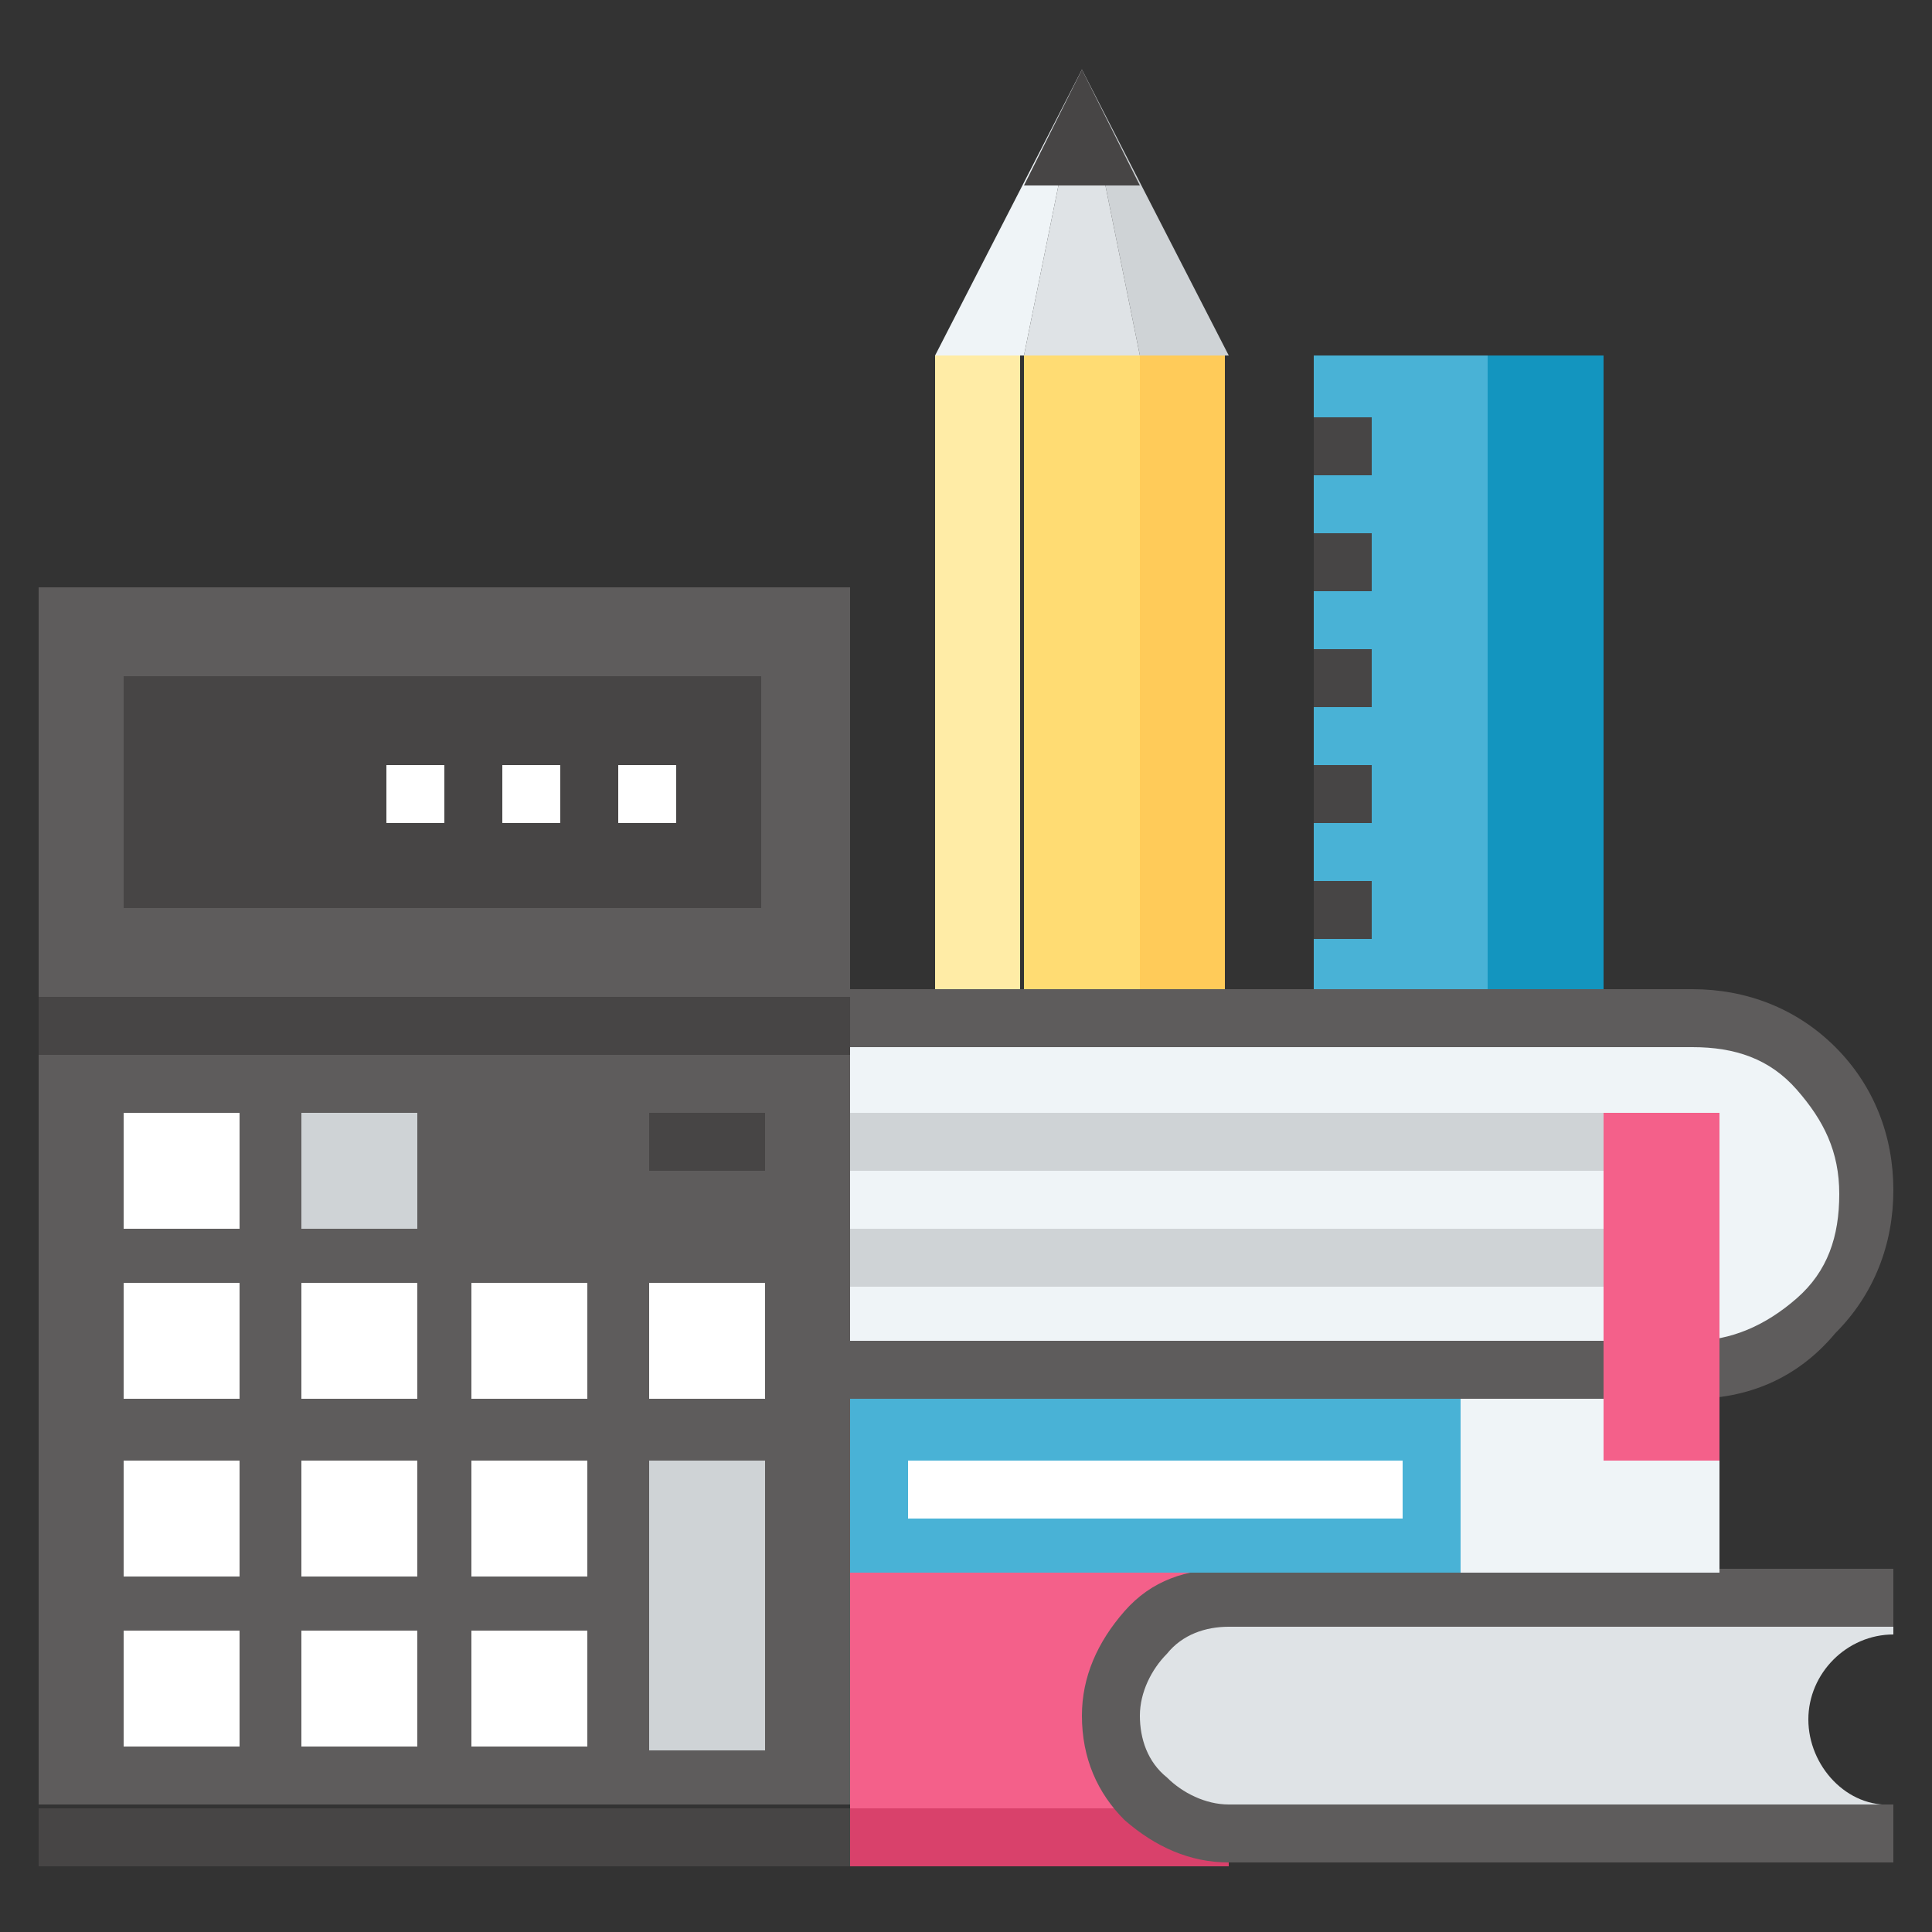 <?xml version="1.0" encoding="utf-8"?>
<!-- Generator: Adobe Illustrator 25.4.1, SVG Export Plug-In . SVG Version: 6.00 Build 0)  -->
<svg version="1.1" id="Capa_1" xmlns="http://www.w3.org/2000/svg" xmlns:xlink="http://www.w3.org/1999/xlink" x="0px" y="0px"
	 width="50px" height="50px" viewBox="0 0 50 50" style="enable-background:new 0 0 50 50;" xml:space="preserve">
<rect x="0" y="0" width="50" height="50" fill="#333333" stroke="none"/>
<style type="text/css">
	.st0{fill:#1395BF;}
	.st1{fill:#49B2D6;}
	.st2{fill:#474545;}
	.st3{fill:#EFF4F7;}
	.st4{fill:#CFD3D6;}
	.st5{fill:#DFE3E6;}
	.st6{fill:#FFDC73;}
	.st7{fill:#FFECA6;}
	.st8{fill:#FFCB59;}
	.st9{fill:#5E5C5C;}
	.st10{fill:#F4608A;}
	.st11{fill:#D9416B;}
	.st12{fill:#FFFFFF;}
</style>
<rect x="38.5" y="9.2" class="st0" width="3" height="39"/>
<rect x="34" y="9.2" class="st1" width="4.5" height="39"/>
<g>
	<rect x="34" y="10.8" class="st2" width="1.5" height="1.5"/>
	<rect x="34" y="13.8" class="st2" width="1.5" height="1.5"/>
	<rect x="34" y="16.8" class="st2" width="1.5" height="1.5"/>
	<rect x="34" y="19.8" class="st2" width="1.5" height="1.5"/>
	<rect x="34" y="22.8" class="st2" width="1.5" height="1.5"/>
	<rect x="34" y="25.8" class="st2" width="1.5" height="1.5"/>
	<rect x="34" y="28.8" class="st2" width="1.5" height="1.5"/>
	<rect x="34" y="31.8" class="st2" width="1.5" height="1.5"/>
	<rect x="34" y="34.8" class="st2" width="1.5" height="1.5"/>
	<rect x="34" y="37.8" class="st2" width="1.5" height="1.5"/>
	<rect x="34" y="40.8" class="st2" width="1.5" height="1.5"/>
	<rect x="34" y="43.8" class="st2" width="1.5" height="1.5"/>
</g>
<polygon class="st3" points="26.5,9.2 28,1.8 24.2,9.2 "/>
<polygon class="st4" points="28,1.8 29.5,9.2 31.8,9.2 "/>
<polygon class="st5" points="28,1.8 26.5,9.2 29.5,9.2 "/>
<rect x="26.5" y="9.2" class="st6" width="3" height="31.5"/>
<rect x="24.2" y="9.2" class="st7" width="2.2" height="31.5"/>
<rect x="29.5" y="9.2" class="st8" width="2.2" height="31.5"/>
<polygon class="st2" points="29.5,4.8 28,1.8 26.5,4.8 "/>
<rect x="24.2" y="40.8" class="st3" width="2.2" height="2.2"/>
<rect x="26.5" y="40.8" class="st5" width="3" height="2.2"/>
<rect x="29.5" y="40.8" class="st4" width="2.2" height="2.2"/>
<path class="st9" d="M31.8,46c0,0.6-0.2,1.2-0.7,1.6c-0.4,0.4-1,0.7-1.6,0.7h-3c-0.6,0-1.2-0.2-1.6-0.7s-0.7-1-0.7-1.6v-3h7.5V46z"
	/>
<path class="st2" d="M31.8,46c0,0.6-0.2,1.2-0.7,1.6c-0.4,0.4-1,0.7-1.6,0.7h-2.2c0.6,0,1.2-0.2,1.6-0.7s0.7-1,0.7-1.6v-3h2.2V46z"
	/>
<path class="st5" d="M46.8,44.5c0-1.2,1-2.2,2.2-2.2v-0.8H28.8v6H49v-0.8C47.8,46.8,46.8,45.7,46.8,44.5z"/>
<path class="st10" d="M31.8,41.5v-0.8H22v7.5h9.8v-0.8c-0.8,0-1.5-0.3-2.1-0.9c-0.6-0.6-0.9-1.4-0.9-2.1s0.3-1.5,0.9-2.1
	C30.2,41.8,31,41.5,31.8,41.5z"/>
<rect x="22" y="46.8" class="st11" width="9.8" height="1.5"/>
<path class="st9" d="M49,48.2H31.8c-1,0-1.9-0.4-2.7-1.1c-0.7-0.7-1.1-1.6-1.1-2.7c0-1,0.4-1.9,1.1-2.7s1.6-1.1,2.7-1.1H49v1.5H31.8
	c-0.6,0-1.2,0.2-1.6,0.7c-0.4,0.4-0.7,1-0.7,1.6c0,0.6,0.2,1.2,0.7,1.6c0.4,0.4,1,0.7,1.6,0.7H49V48.2z"/>
<rect x="22" y="36.2" class="st3" width="22.5" height="4.5"/>
<rect x="22" y="36.2" class="st1" width="15.8" height="4.5"/>
<rect x="23.5" y="37.8" class="st12" width="12.8" height="1.5"/>
<path class="st3" d="M46.9,27.8c-0.9-0.9-2-1.3-3.2-1.3H22v9h21.8c1.2,0,2.3-0.4,3.2-1.3c0.9-0.9,1.3-2,1.3-3.2S47.8,28.7,46.9,27.8
	z"/>
<g>
	<rect x="22" y="31.8" class="st4" width="21.8" height="1.5"/>
	<rect x="22" y="28.8" class="st4" width="21.8" height="1.5"/>
</g>
<path class="st9" d="M43.8,36.2H22v-1.5h21.8c1,0,1.9-0.4,2.7-1.1s1.1-1.6,1.1-2.7s-0.4-1.9-1.1-2.7s-1.6-1.1-2.7-1.1H22v-1.5h21.8
	c1.4,0,2.7,0.5,3.7,1.5c1,1,1.5,2.3,1.5,3.7s-0.5,2.7-1.5,3.7C46.5,35.7,45.2,36.2,43.8,36.2z"/>
<rect x="41.5" y="28.8" class="st10" width="3" height="9"/>
<rect x="1" y="15.2" class="st9" width="21" height="31.5"/>
<rect x="1" y="46.8" class="st2" width="21" height="1.5"/>
<rect x="3.2" y="28.8" class="st12" width="3" height="3"/>
<rect x="7.8" y="28.8" class="st4" width="3" height="3"/>
<g>
	<rect x="3.2" y="33.2" class="st12" width="3" height="3"/>
	<rect x="7.8" y="33.2" class="st12" width="3" height="3"/>
	<rect x="12.2" y="33.2" class="st12" width="3" height="3"/>
	<rect x="3.2" y="37.8" class="st12" width="3" height="3"/>
	<rect x="7.8" y="37.8" class="st12" width="3" height="3"/>
	<rect x="3.2" y="42.2" class="st12" width="3" height="3"/>
	<rect x="7.8" y="42.2" class="st12" width="3" height="3"/>
	<rect x="12.2" y="37.8" class="st12" width="3" height="3"/>
	<rect x="12.2" y="42.2" class="st12" width="3" height="3"/>
	<rect x="16.8" y="33.2" class="st12" width="3" height="3"/>
</g>
<rect x="16.8" y="37.8" class="st4" width="3" height="7.5"/>
<rect x="3.2" y="17.5" class="st2" width="16.5" height="6"/>
<g>
	<rect x="13" y="19.8" class="st12" width="1.5" height="1.5"/>
	<rect x="16" y="19.8" class="st12" width="1.5" height="1.5"/>
	<rect x="10" y="19.8" class="st12" width="1.5" height="1.5"/>
</g>
<g>
	<rect x="1" y="25.8" class="st2" width="21" height="1.5"/>
	<rect x="16.8" y="28.8" class="st2" width="3" height="1.5"/>
</g>
</svg>
